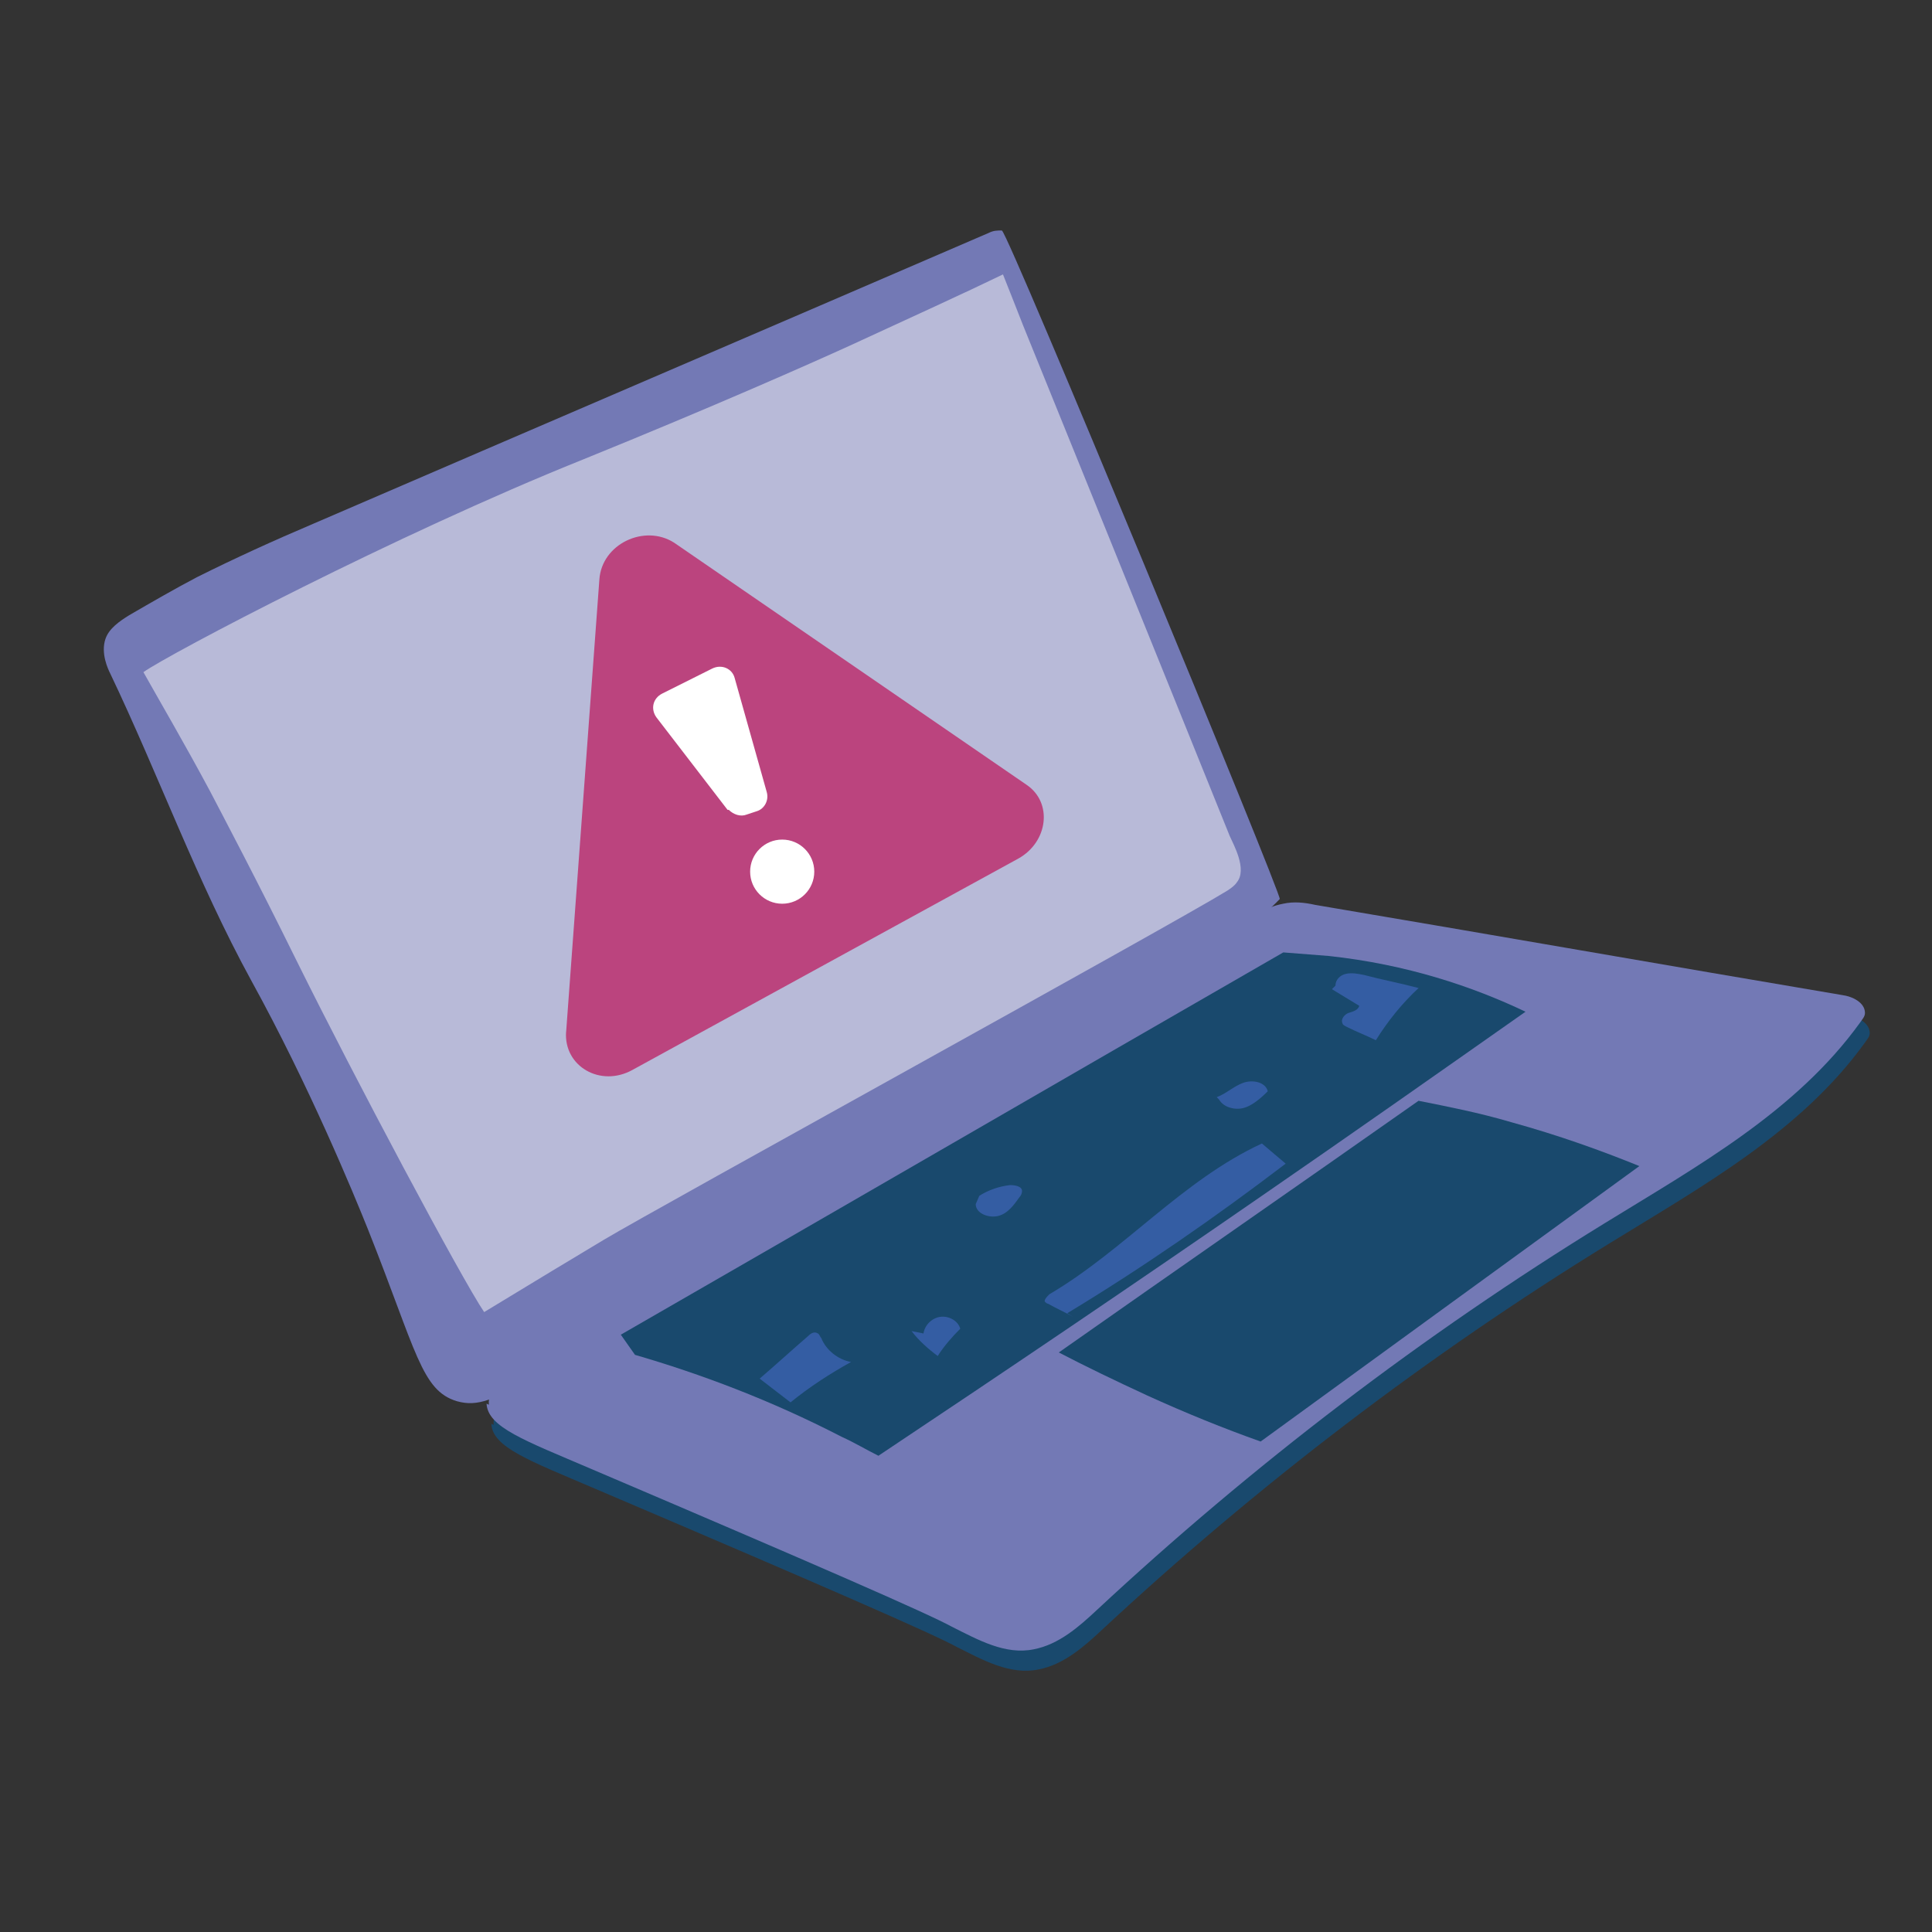 <?xml version="1.0" encoding="UTF-8"?>
<svg id="Calque_1" xmlns="http://www.w3.org/2000/svg" viewBox="0 0 300 300">
  <rect x="0" y="0" width="300" height="300" fill="#333333" stroke="none"/>
  <defs>
    <style>
      .cls-1 {
        fill: #fff;
      }

      .cls-2 {
        fill: #7379b5;
      }

      .cls-3 {
        fill: #345da3;
      }

      .cls-4 {
        fill: #19496d;
      }

      .cls-5 {
        fill: #bb447e;
      }

      .cls-6 {
        fill: #b8bad8;
      }
    </style>
  </defs>
  <g>
    <path class="cls-2" d="M155.57,35.79c-.74,0-1.29,0-2.03.37-35.03,15.12-69.87,30.05-104.9,45.17-6.08,2.58-12.17,5.35-18.07,8.3-3.5,1.84-7.01,3.87-10.51,5.9-1.47.92-3.13,2.03-3.69,3.69-.74,2.21.37,4.61.74,5.35,7.56,15.85,13.46,32.26,21.94,47.75,9.03,16.41,15.85,33,18.07,38.53,7.56,18.99,8.3,25.07,13.83,26.73,6.45,1.84,11.06-4.79,40.01-21.2,5.72-3.13,4.42-2.4,8.85-4.98,23.41-13.46,24.89-18.25,43.88-29.31,7.74-4.61,15.49-9.22,23.23-13.83,4.24-2.58,8.48-5.16,11.8-8.66.37-.55-42.22-103.61-43.14-103.79Z"/>
    <path class="cls-4" d="M76.29,221.07c.18,3.69,5.9,5.72,16.22,10.14,35.03,14.93,52.36,22.49,56.04,24.52,4.06,2.03,8.3,4.42,12.72,3.5,3.87-.74,7.01-3.5,9.77-6.08,24.15-22.49,50.7-42.77,78.91-60.1,14.38-8.85,29.68-17.33,39.64-31.16.37-.55.74-.92.74-1.47,0-1.66-2.03-2.58-3.5-2.77-27.29-4.61-54.57-9.4-81.86-14.01-1.66-.37-3.32-.55-4.98-.18-2.95.55-4.79,2.21-5.35,2.58-9.96,8.3-22.49,12.72-33,20.1-42.77,30.05-70.98,43.51-70.98,43.51-5.35,2.58-14.38,6.64-14.01,11.61l-.37-.18Z"/>
    <path class="cls-2" d="M75.55,217.94c.18,3.69,5.9,5.72,16.22,10.14,35.03,14.93,52.36,22.49,56.04,24.52,4.06,2.03,8.3,4.42,12.72,3.5,3.87-.74,7.01-3.5,9.77-6.08,24.15-22.49,50.7-42.77,78.91-60.1,14.38-8.85,29.68-17.33,39.64-31.16.37-.55.74-.92.74-1.47,0-1.66-2.03-2.58-3.5-2.77-27.29-4.61-54.57-9.4-81.86-14.01-1.66-.37-3.32-.55-4.98-.18-2.95.55-4.79,2.21-5.35,2.58-9.96,8.3-22.49,12.72-33,20.1-42.77,30.05-70.98,43.51-70.98,43.51-5.35,2.58-14.38,6.64-14.01,11.61l-.37-.18Z"/>
    <path class="cls-4" d="M98.6,210.38c10.14,2.95,21.02,7.01,32.08,12.72,2.03.92,3.87,2.03,5.72,2.95,19.91-13.27,39.82-26.73,59.55-40.37,13.64-9.4,27.29-18.99,40.93-28.58-8.11-3.87-18.44-7.37-30.6-8.66-2.4-.18-4.79-.37-7.01-.55-34.29,19.73-68.58,39.64-102.87,59.36"/>
    <path class="cls-6" d="M22.27,104.37c2.58,4.61,6.27,10.88,10.32,18.44,2.21,4.24,7.19,13.64,13.46,26.36,9.03,18.25,25.63,49.41,29.13,54.57,7.56-4.61,14.01-8.48,18.62-11.25,8.66-5.16,88.12-48.85,96.79-54.2.55-.37,1.11-.74,1.47-1.29,1.66-2.03-.55-5.9-1.11-7.19,0,0-10.69-26.55-32.08-79.27-1.29-3.32-2.4-6.08-3.13-7.93-6.08,2.95-14.2,6.64-23.78,11.06-6.08,2.77-21.02,9.4-41.48,17.7-28.94,11.61-64.34,30.23-68.21,33h0Z"/>
    <path class="cls-4" d="M164.41,210.01c4.24,2.21,8.85,4.42,13.64,6.64,6.08,2.77,11.98,5.16,17.7,7.19,19.54-14.2,39.27-28.58,58.81-42.77-5.9-2.4-12.54-4.79-19.91-6.82-4.98-1.47-9.77-2.4-14.38-3.32-18.62,13.09-37.24,25.99-55.86,39.08h0Z"/>
    <path class="cls-3" d="M166.63,204.48c-1.29-.74-2.58-1.29-3.87-2.03-.18,0-.37-.18-.55-.37,0-.37.37-.74.74-1.11,11.61-6.82,20.65-17.7,33-23.41,1.29,1.11,2.4,2.03,3.69,3.13-10.88,8.3-22.31,16.22-33.92,23.23"/>
    <path class="cls-3" d="M206.82,153.6c1.47.92,2.77,1.66,4.24,2.58-.18.74-1.11.92-1.66,1.11s-1.29.92-.92,1.66c0,.18.37.37.74.55,1.47.74,2.95,1.29,4.42,2.03,1.84-2.95,4.06-5.72,6.64-8.11-2.77-.74-5.72-1.29-8.48-2.03-.92-.18-1.84-.37-2.77-.18s-1.66.92-1.66,1.84"/>
    <path class="cls-3" d="M117.96,214.07c2.58-2.21,4.98-4.42,7.56-6.64.37-.37.92-.74,1.47-.37.18,0,.37.55.55.74.74,1.84,2.58,3.32,4.61,3.69-3.32,1.84-6.45,3.87-9.4,6.27"/>
    <path class="cls-3" d="M151.51,186.97c0,1.47,2.03,2.21,3.5,1.84s2.4-1.66,3.32-2.95c.18-.18.37-.55.37-.92,0-.74-1.11-.92-1.84-.92-1.66.18-3.32.74-4.79,1.66"/>
    <path class="cls-3" d="M189.3,170.74c.74,1.29,2.58,1.66,3.87,1.29s2.58-1.47,3.69-2.58c-.37-1.47-2.4-1.84-3.87-1.29s-2.58,1.66-4.06,2.21"/>
    <path class="cls-3" d="M141.55,206.69c1.11,1.47,2.58,2.77,4.06,3.87.92-1.47,2.21-2.95,3.5-4.24-.37-1.29-1.84-2.03-3.13-1.84s-2.4,1.29-2.58,2.58"/>
  </g>
  <path class="cls-5" d="M87.91,160.23l5.16-70.24c.37-5.53,7.01-8.66,11.61-5.72l54.75,37.61c4.06,2.77,3.32,8.85-1.29,11.43l-59.92,32.82c-4.98,2.77-10.69-.55-10.32-5.9Z"/>
  <path class="cls-1" d="M112.98,125.76l-11.06-14.38c-.92-1.29-.55-2.95.92-3.69l7.74-3.87c1.47-.74,3.13,0,3.5,1.47l4.98,17.7c.37,1.29-.37,2.58-1.47,2.95l-1.66.55c-.92.37-2.03,0-2.77-.74h-.18Z"/>
  <circle class="cls-1" cx="121.46" cy="135.35" r="4.98"/>
</svg>